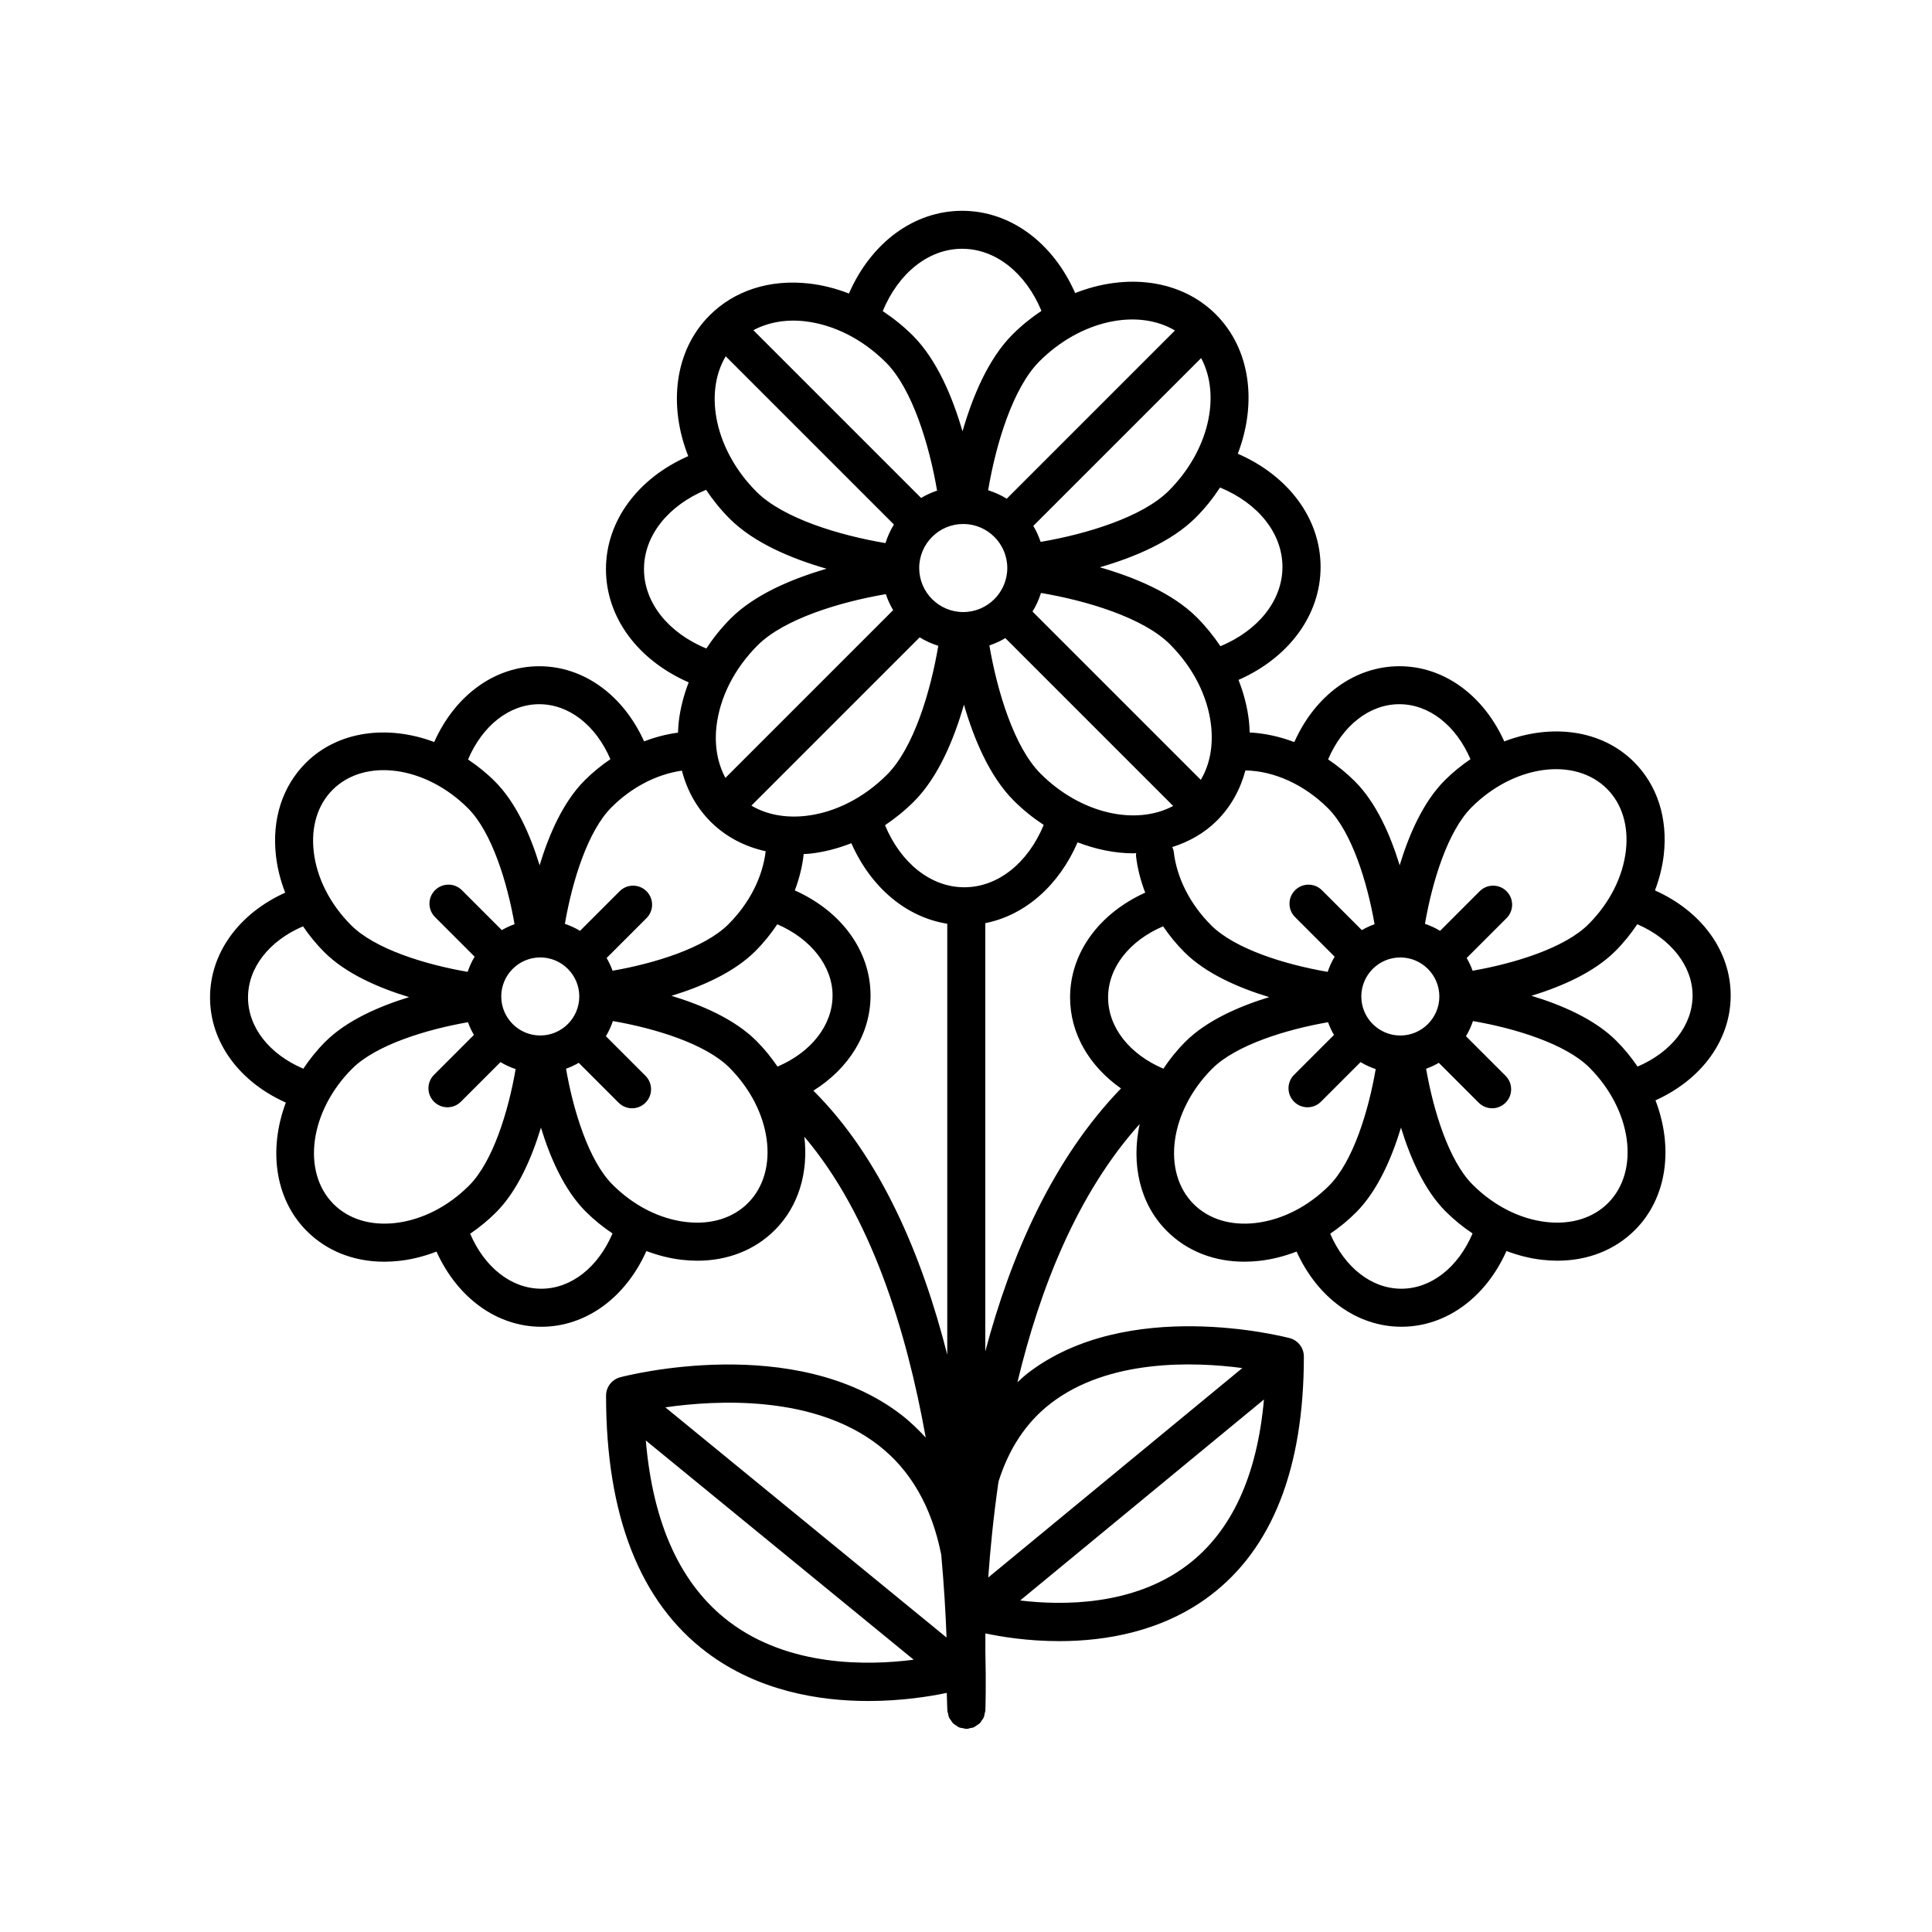 <?xml version="1.0" encoding="UTF-8"?>
<!-- The Best Svg Icon site in the world: iconSvg.co, Visit us! https://iconsvg.co -->
<svg fill="#000000" width="800px" height="800px" version="1.1" viewBox="144 144 512 512" xmlns="http://www.w3.org/2000/svg">
 <path d="m466.21 227.31c-9.305-9.305-23.816-10.969-37.281-5.644-5.883-13.375-17.191-21.801-29.953-21.801-12.801 0-24.133 8.48-30 21.922-3.438-1.336-6.973-2.242-10.543-2.648-10.387-1.176-19.766 1.812-26.398 8.457-9.301 9.301-10.965 23.816-5.644 37.281-13.375 5.883-21.805 17.195-21.805 29.957 0 12.797 8.48 24.129 21.922 30-1.328 3.438-2.242 6.973-2.644 10.539-0.105 0.941-0.141 1.863-0.18 2.785-3.043 0.406-6.055 1.184-8.988 2.316-5.527-12.238-15.996-19.914-27.781-19.914-11.844 0-22.344 7.75-27.844 20.082-12.34-4.625-25.527-2.969-34.043 5.551-6.195 6.195-9.004 14.941-7.894 24.625 0.379 3.301 1.215 6.574 2.445 9.75-12.238 5.527-19.914 15.992-19.914 27.781 0 11.84 7.75 22.344 20.086 27.844-4.625 12.34-2.961 25.527 5.551 34.043 5.316 5.316 12.5 8.133 20.547 8.133 1.34 0 2.699-0.082 4.082-0.238 3.301-0.379 6.574-1.215 9.75-2.445 5.527 12.242 15.996 19.922 27.781 19.922 11.84 0 22.332-7.742 27.84-20.07 3.074 1.16 6.238 1.965 9.422 2.328 1.379 0.156 2.746 0.238 4.086 0.238 8.047 0 15.23-2.82 20.539-8.133 6.383-6.383 8.898-15.395 7.82-24.707 17.602 20.695 27.086 51.352 32.164 79.723-1.984-2.156-4.086-4.207-6.445-6.027-28.301-21.809-72.648-10.465-74.523-9.969-2.211 0.578-3.754 2.586-3.754 4.871 0 31.805 8.977 54.699 26.691 68.043 13.559 10.211 29.676 12.879 42.793 12.879 8.922 0 16.402-1.223 20.812-2.152 0.059 2.578 0.137 4.262 0.16 4.746 0.016 0.289 0.141 0.535 0.203 0.805 0.059 0.273 0.07 0.559 0.172 0.812 0.023 0.059 0.047 0.109 0.074 0.172 0.133 0.293 0.344 0.527 0.523 0.785 0.152 0.215 0.262 0.465 0.449 0.656 0.035 0.039 0.07 0.074 0.109 0.117 0.238 0.227 0.535 0.371 0.805 0.551 0.223 0.145 0.414 0.328 0.66 0.438 0.039 0.02 0.074 0.047 0.117 0.059 0.336 0.141 0.715 0.16 1.082 0.227 0.227 0.039 0.43 0.152 0.66 0.156 0.059 0.004 0.117 0.004 0.172 0.004h0.004c0.086 0 0.172-0.004 0.258-0.004 0.277-0.016 0.508-0.141 0.77-0.195 0.301-0.066 0.625-0.07 0.906-0.188 0.051-0.02 0.086-0.055 0.137-0.082 0.273-0.121 0.484-0.316 0.727-0.484 0.242-0.168 0.516-0.289 0.727-0.492 0.047-0.047 0.074-0.098 0.117-0.141 0.195-0.207 0.312-0.457 0.473-0.695 0.168-0.246 0.371-0.465 0.492-0.742 0.023-0.059 0.039-0.125 0.066-0.191 0.105-0.262 0.117-0.555 0.176-0.836 0.055-0.277 0.18-0.523 0.191-0.816 0.035-1.02 0.207-6.82 0-15.73v-4.254c0.004-0.141 0.012-0.297 0.016-0.441 4.074 0.867 11.117 2.047 19.566 2.047 12.234 0 27.266-2.484 39.918-12.016 16.523-12.449 24.902-33.781 24.902-63.41 0-2.289-1.543-4.293-3.754-4.871-1.742-0.457-43.047-11.023-69.445 9.309-0.961 0.742-1.809 1.582-2.707 2.383 5.934-24.797 15.859-50.039 32.391-68.426-2.277 10.566-0.004 21.137 7.211 28.344 5.309 5.316 12.496 8.133 20.539 8.133 1.34 0 2.699-0.082 4.086-0.238 3.301-0.379 6.57-1.215 9.75-2.445 5.527 12.238 15.996 19.922 27.781 19.922 11.84 0 22.332-7.742 27.84-20.07 3.074 1.16 6.231 1.965 9.422 2.328 1.379 0.156 2.742 0.238 4.082 0.238 8.047 0 15.23-2.82 20.547-8.133 8.59-8.59 10.211-21.93 5.438-34.363 12.246-5.523 19.93-15.992 19.93-27.789 0-11.836-7.742-22.332-20.066-27.84 1.16-3.074 1.965-6.231 2.332-9.422 1.102-9.688-1.699-18.43-7.898-24.625-8.59-8.59-21.938-10.219-34.371-5.441-5.523-12.246-15.996-19.93-27.785-19.93-11.848 0-22.355 7.758-27.855 20.105-3.879-1.461-7.875-2.352-11.828-2.543-0.035-1.004-0.082-2.012-0.195-3.031-0.418-3.691-1.367-7.352-2.769-10.898 13.352-5.891 21.754-17.191 21.754-29.938 0-12.812-8.488-24.148-21.941-30.008 5.133-13.359 3.41-27.707-5.812-36.926zm29.754 130.91c6.301 6.309 10.398 19.664 12.312 30.703-1.18 0.422-2.297 0.945-3.371 1.57l-10.574-10.574c-1.969-1.969-5.152-1.969-7.125 0-1.969 1.969-1.969 5.152 0 7.125l10.496 10.496c-0.766 1.254-1.371 2.602-1.855 4.016-11.133-1.91-24.531-6.004-30.875-12.348-5.598-5.598-9.125-12.535-9.922-19.531-0.051-0.434-0.238-0.801-0.383-1.195 4.402-1.402 8.469-3.648 11.82-6.992 3.688-3.688 6.207-8.238 7.559-13.316 7.594 0.113 15.637 3.769 21.918 10.047zm29.477 49.855c0 5.703-4.637 10.344-10.34 10.344s-10.34-4.641-10.34-10.344c0-5.699 4.637-10.34 10.34-10.34 5.707 0.004 10.34 4.644 10.34 10.34zm-175.39 18.586c-1.621-2.387-3.477-4.691-5.621-6.836-5.715-5.715-14.414-9.477-22.48-11.922 7.992-2.445 16.57-6.191 22.219-11.836 2.211-2.211 4.137-4.609 5.824-7.125 8.863 3.82 14.645 11.078 14.645 18.867-0.012 7.898-5.648 15.023-14.586 18.852zm-25.34-78.441c1.336 5.176 3.875 9.805 7.617 13.547 3.988 3.988 9.004 6.578 14.59 7.824-0.84 6.938-4.332 13.801-9.879 19.348-6.301 6.301-19.645 10.395-30.703 12.312-0.422-1.18-0.945-2.297-1.57-3.371l10.57-10.57c1.969-1.969 1.969-5.152 0-7.125-1.969-1.969-5.152-1.969-7.125 0l-10.496 10.496c-1.254-0.762-2.602-1.371-4.012-1.855 1.906-11.113 6-24.527 12.344-30.875 5.371-5.359 11.965-8.75 18.664-9.73zm11.609-109.8 44.582 44.582c-0.957 1.523-1.684 3.18-2.246 4.922-12.219-2.051-27.121-6.555-34.164-13.594-10.922-10.926-14.051-26.008-8.172-35.91zm62.949 44.441c6.438 0 11.672 5.234 11.672 11.668s-5.238 11.672-11.672 11.672c-6.434 0-11.672-5.238-11.672-11.672-0.004-6.434 5.238-11.668 11.672-11.668zm20.488 66.16c-6.992-6.992-11.496-21.855-13.562-33.973 1.484-0.504 2.902-1.145 4.227-1.941l44.48 44.48c-9.898 5.289-24.492 2.078-35.145-8.566zm-39.059-43.332-44.461 44.461c-2.066-3.879-2.941-8.535-2.363-13.648 0.875-7.699 4.75-15.332 10.906-21.488 6.992-6.992 21.828-11.492 33.973-13.559 0.508 1.492 1.145 2.91 1.945 4.234zm-103.86 102.38c0-5.699 4.637-10.34 10.34-10.34s10.34 4.641 10.34 10.34c0 5.703-4.637 10.344-10.34 10.344-5.707 0-10.34-4.644-10.34-10.344zm66.293-50.57 44.598-44.598c1.523 0.957 3.184 1.688 4.926 2.246-2.062 12.238-6.559 27.121-13.598 34.16-6.156 6.156-13.785 10.027-21.488 10.906-5.438 0.613-10.422-0.336-14.438-2.715zm43.059-1.07c6.492-6.492 10.645-16.57 13.266-25.684 2.621 9.008 6.758 18.984 13.176 25.402 2.492 2.492 5.176 4.629 7.965 6.469-4.188 10.113-12.16 16.52-21.043 16.52-8.855 0-16.816-6.379-21.016-16.445 2.699-1.816 5.273-3.887 7.652-6.262zm18.922 32.211c10.496-2.066 19.473-9.926 24.465-21.418 4.922 1.898 9.969 2.918 14.855 2.918 0.23 0 0.453-0.055 0.68-0.059-0.012 0.246-0.09 0.473-0.059 0.73 0.379 3.301 1.219 6.574 2.445 9.75-12.238 5.527-19.914 15.992-19.914 27.781 0 9.551 5.082 18.203 13.496 24.102-18.117 18.742-29.215 44.281-35.969 69.707zm53.012 31.441c-2.231 2.231-4.152 4.637-5.812 7.133-8.984-3.824-14.652-10.965-14.652-18.883 0-7.894 5.637-15.02 14.574-18.848 1.641 2.41 3.5 4.707 5.629 6.832 5.715 5.715 14.41 9.48 22.488 11.93-7.984 2.445-16.586 6.195-22.227 11.836zm6.82-83.863c0.621 5.453-0.332 10.434-2.715 14.449l-44.602-44.602c0.957-1.523 1.688-3.184 2.246-4.926 12.203 2.062 27.129 6.566 34.164 13.594 6.156 6.152 10.031 13.781 10.906 21.484zm-47.109-52.844 44.48-44.48c5.289 9.898 2.086 24.496-8.566 35.152-6.996 6.996-21.82 11.492-33.973 13.559-0.5-1.492-1.141-2.906-1.941-4.231zm37.543-51.793-44.582 44.582c-1.523-0.957-3.184-1.684-4.926-2.246 2.055-12.211 6.555-27.125 13.594-34.164 10.926-10.918 26.016-14.047 35.914-8.172zm-56.402-21.652c8.863 0 16.828 6.379 21.02 16.453-2.676 1.789-5.254 3.848-7.652 6.246-6.488 6.488-10.645 16.582-13.266 25.684-2.625-9.02-6.758-18.973-13.176-25.391-2.469-2.469-5.152-4.609-7.969-6.473 4.188-10.105 12.16-16.52 21.043-16.52zm-41.691 19.211c7.703 0.883 15.332 4.75 21.488 10.906 6.996 6.996 11.492 21.82 13.562 33.973-1.492 0.504-2.902 1.145-4.231 1.945l-44.457-44.461c3.891-2.066 8.551-2.938 13.637-2.363zm-42.621 65.68c0-8.863 6.379-16.828 16.453-21.02 1.789 2.676 3.848 5.254 6.246 7.652 6.492 6.492 16.582 10.652 25.684 13.266-9.012 2.625-18.977 6.758-25.398 13.176-2.469 2.469-4.609 5.152-6.469 7.969-10.105-4.184-16.516-12.164-16.516-21.043zm-27.75 35.801c7.894 0 15.02 5.637 18.848 14.57-2.41 1.641-4.711 3.508-6.836 5.633-5.715 5.715-9.477 14.418-11.922 22.488-2.445-7.984-6.191-16.574-11.84-22.223-2.231-2.231-4.637-4.152-7.129-5.812 3.82-8.988 10.961-14.656 18.879-14.656zm-54.762 22.68c8.539-8.535 24.641-6.344 35.891 4.914 6.301 6.301 10.398 19.66 12.316 30.703-1.18 0.422-2.301 0.945-3.371 1.57l-10.574-10.574c-1.969-1.969-5.152-1.969-7.125 0-1.969 1.969-1.969 5.152 0 7.125l10.496 10.496c-0.766 1.254-1.371 2.602-1.855 4.016-11.133-1.91-24.531-6.004-30.867-12.348-5.598-5.598-9.125-12.531-9.922-19.531-0.75-6.574 1.031-12.391 5.012-16.371zm-22.422 55.031c0-7.894 5.633-15.02 14.574-18.848 1.641 2.41 3.5 4.707 5.629 6.832 5.715 5.715 14.41 9.48 22.488 11.93-7.981 2.445-16.582 6.191-22.223 11.836-2.231 2.231-4.152 4.637-5.812 7.133-8.988-3.82-14.656-10.961-14.656-18.883zm39.039 59.777c-6.559 0.75-12.379-1.027-16.359-5.008-8.539-8.539-6.34-24.645 4.914-35.891 6.297-6.297 19.668-10.395 30.695-12.312 0.422 1.18 0.945 2.297 1.57 3.367l-10.57 10.574c-1.969 1.969-1.969 5.152 0 7.125 0.984 0.984 2.273 1.477 3.562 1.477 1.289 0 2.578-0.492 3.562-1.477l10.496-10.496c1.254 0.766 2.602 1.371 4.012 1.855-1.906 11.098-6.004 24.531-12.344 30.867-5.602 5.598-12.539 9.117-19.539 9.918zm38.676 17.414c-7.894 0-15.02-5.637-18.848-14.574 2.41-1.641 4.711-3.508 6.836-5.633 5.715-5.707 9.477-14.418 11.922-22.488 2.445 7.992 6.191 16.574 11.84 22.223 2.211 2.211 4.613 4.141 7.129 5.828-3.828 8.977-10.965 14.645-18.879 14.645zm54.762-22.688c-3.981 3.981-9.777 5.773-16.359 5.008-6.996-0.797-13.934-4.316-19.531-9.922-6.301-6.301-10.398-19.645-12.312-30.695 1.18-0.422 2.297-0.945 3.367-1.57l10.57 10.57c0.984 0.984 2.273 1.477 3.562 1.477 1.289 0 2.578-0.492 3.562-1.477 1.969-1.969 1.969-5.152 0-7.125l-10.496-10.496c0.766-1.254 1.371-2.602 1.855-4.012 11.109 1.906 24.531 6 30.875 12.344 11.246 11.254 13.445 27.355 4.906 35.898zm17.348-29.801c9.422-5.883 15.148-15.062 15.148-25.23 0-11.836-7.742-22.332-20.066-27.836 1.16-3.078 1.965-6.238 2.328-9.426 0.012-0.074-0.023-0.141-0.02-0.215 0.594-0.039 1.176-0.035 1.773-0.105 3.688-0.422 7.352-1.367 10.898-2.769 5.18 11.742 14.555 19.617 25.418 21.348v114.2c-6.644-26.156-17.582-52.176-35.48-69.965zm17.188 93.922c8.637 6.664 14.176 16.43 16.695 29.039 0.75 8.258 1.18 15.734 1.406 21.965l-74.523-61c13.66-1.961 39.223-3.297 56.422 9.996zm-39.445 46.859c-12.832-9.691-20.258-25.832-22.148-48.07l70.988 58.098c-12.219 1.578-33.047 1.906-48.84-10.027zm121.3-15.012c-14.223 10.746-32.879 10.699-44.25 9.34l64.613-53.262c-1.805 20.309-8.629 35.062-20.363 43.922zm-36.152-42.879c15.332-11.84 37.91-11.074 50.785-9.375l-67.336 55.504c0.551-7.723 1.41-16.324 2.719-25.402 2.738-8.723 7.316-15.703 13.832-20.727zm54.254-47.816c-6.555 0.762-12.375-1.027-16.359-5.008-8.539-8.539-6.34-24.645 4.906-35.891 6.297-6.297 19.672-10.398 30.703-12.312 0.422 1.18 0.945 2.297 1.57 3.367l-10.574 10.574c-1.969 1.969-1.969 5.152 0 7.125 0.984 0.984 2.273 1.477 3.562 1.477 1.289 0 2.578-0.492 3.562-1.477l10.496-10.496c1.254 0.766 2.602 1.371 4.012 1.855-1.906 11.098-6.004 24.531-12.344 30.875-5.598 5.59-12.535 9.109-19.535 9.91zm38.668 17.414c-7.894 0-15.012-5.637-18.848-14.574 2.41-1.641 4.711-3.508 6.836-5.633 5.715-5.715 9.477-14.426 11.922-22.488 2.445 7.992 6.191 16.582 11.84 22.223 2.211 2.211 4.613 4.141 7.129 5.828-3.82 8.977-10.961 14.645-18.879 14.645zm54.77-22.688c-3.984 3.981-9.789 5.762-16.359 5.008-6.996-0.797-13.934-4.316-19.531-9.922-6.301-6.301-10.398-19.645-12.312-30.695 1.18-0.422 2.297-0.945 3.367-1.57l10.57 10.57c0.984 0.984 2.273 1.477 3.562 1.477s2.578-0.492 3.562-1.477c1.969-1.969 1.969-5.152 0-7.125l-10.5-10.496c0.766-1.254 1.371-2.602 1.855-4.012 11.109 1.906 24.531 6 30.875 12.344 11.242 11.254 13.445 27.355 4.91 35.898zm22.414-55.031c0 7.898-5.637 15.023-14.582 18.852-1.621-2.387-3.481-4.691-5.629-6.836-5.707-5.715-14.414-9.477-22.484-11.926 7.992-2.445 16.574-6.191 22.219-11.836 2.211-2.211 4.137-4.609 5.824-7.125 8.875 3.824 14.652 11.082 14.652 18.871zm-22.684-54.758c3.981 3.981 5.762 9.789 5.012 16.355-0.801 7.004-4.324 13.941-9.922 19.539-6.301 6.301-19.645 10.395-30.703 12.312-0.422-1.18-0.945-2.297-1.57-3.371l10.57-10.57c1.969-1.969 1.969-5.152 0-7.125-1.969-1.969-5.152-1.969-7.125 0l-10.488 10.496c-1.254-0.766-2.602-1.371-4.012-1.855 1.91-11.113 6.004-24.527 12.348-30.875 11.246-11.25 27.344-13.453 35.891-4.906zm-55.027-22.426c7.894 0 15.02 5.637 18.848 14.574-2.387 1.621-4.691 3.477-6.836 5.629-5.715 5.715-9.477 14.414-11.926 22.488-2.445-7.984-6.191-16.574-11.84-22.223-2.207-2.211-4.606-4.156-7.125-5.84 3.828-8.965 10.961-14.629 18.879-14.629zm-30.977-36.375c0 8.855-6.375 16.816-16.438 21.008-1.812-2.695-3.883-5.273-6.258-7.648-6.488-6.488-16.59-10.645-25.695-13.266 9.023-2.621 18.984-6.758 25.406-13.176 2.492-2.492 4.621-5.18 6.453-7.969 10.117 4.188 16.531 12.164 16.531 21.051z"/>
</svg>